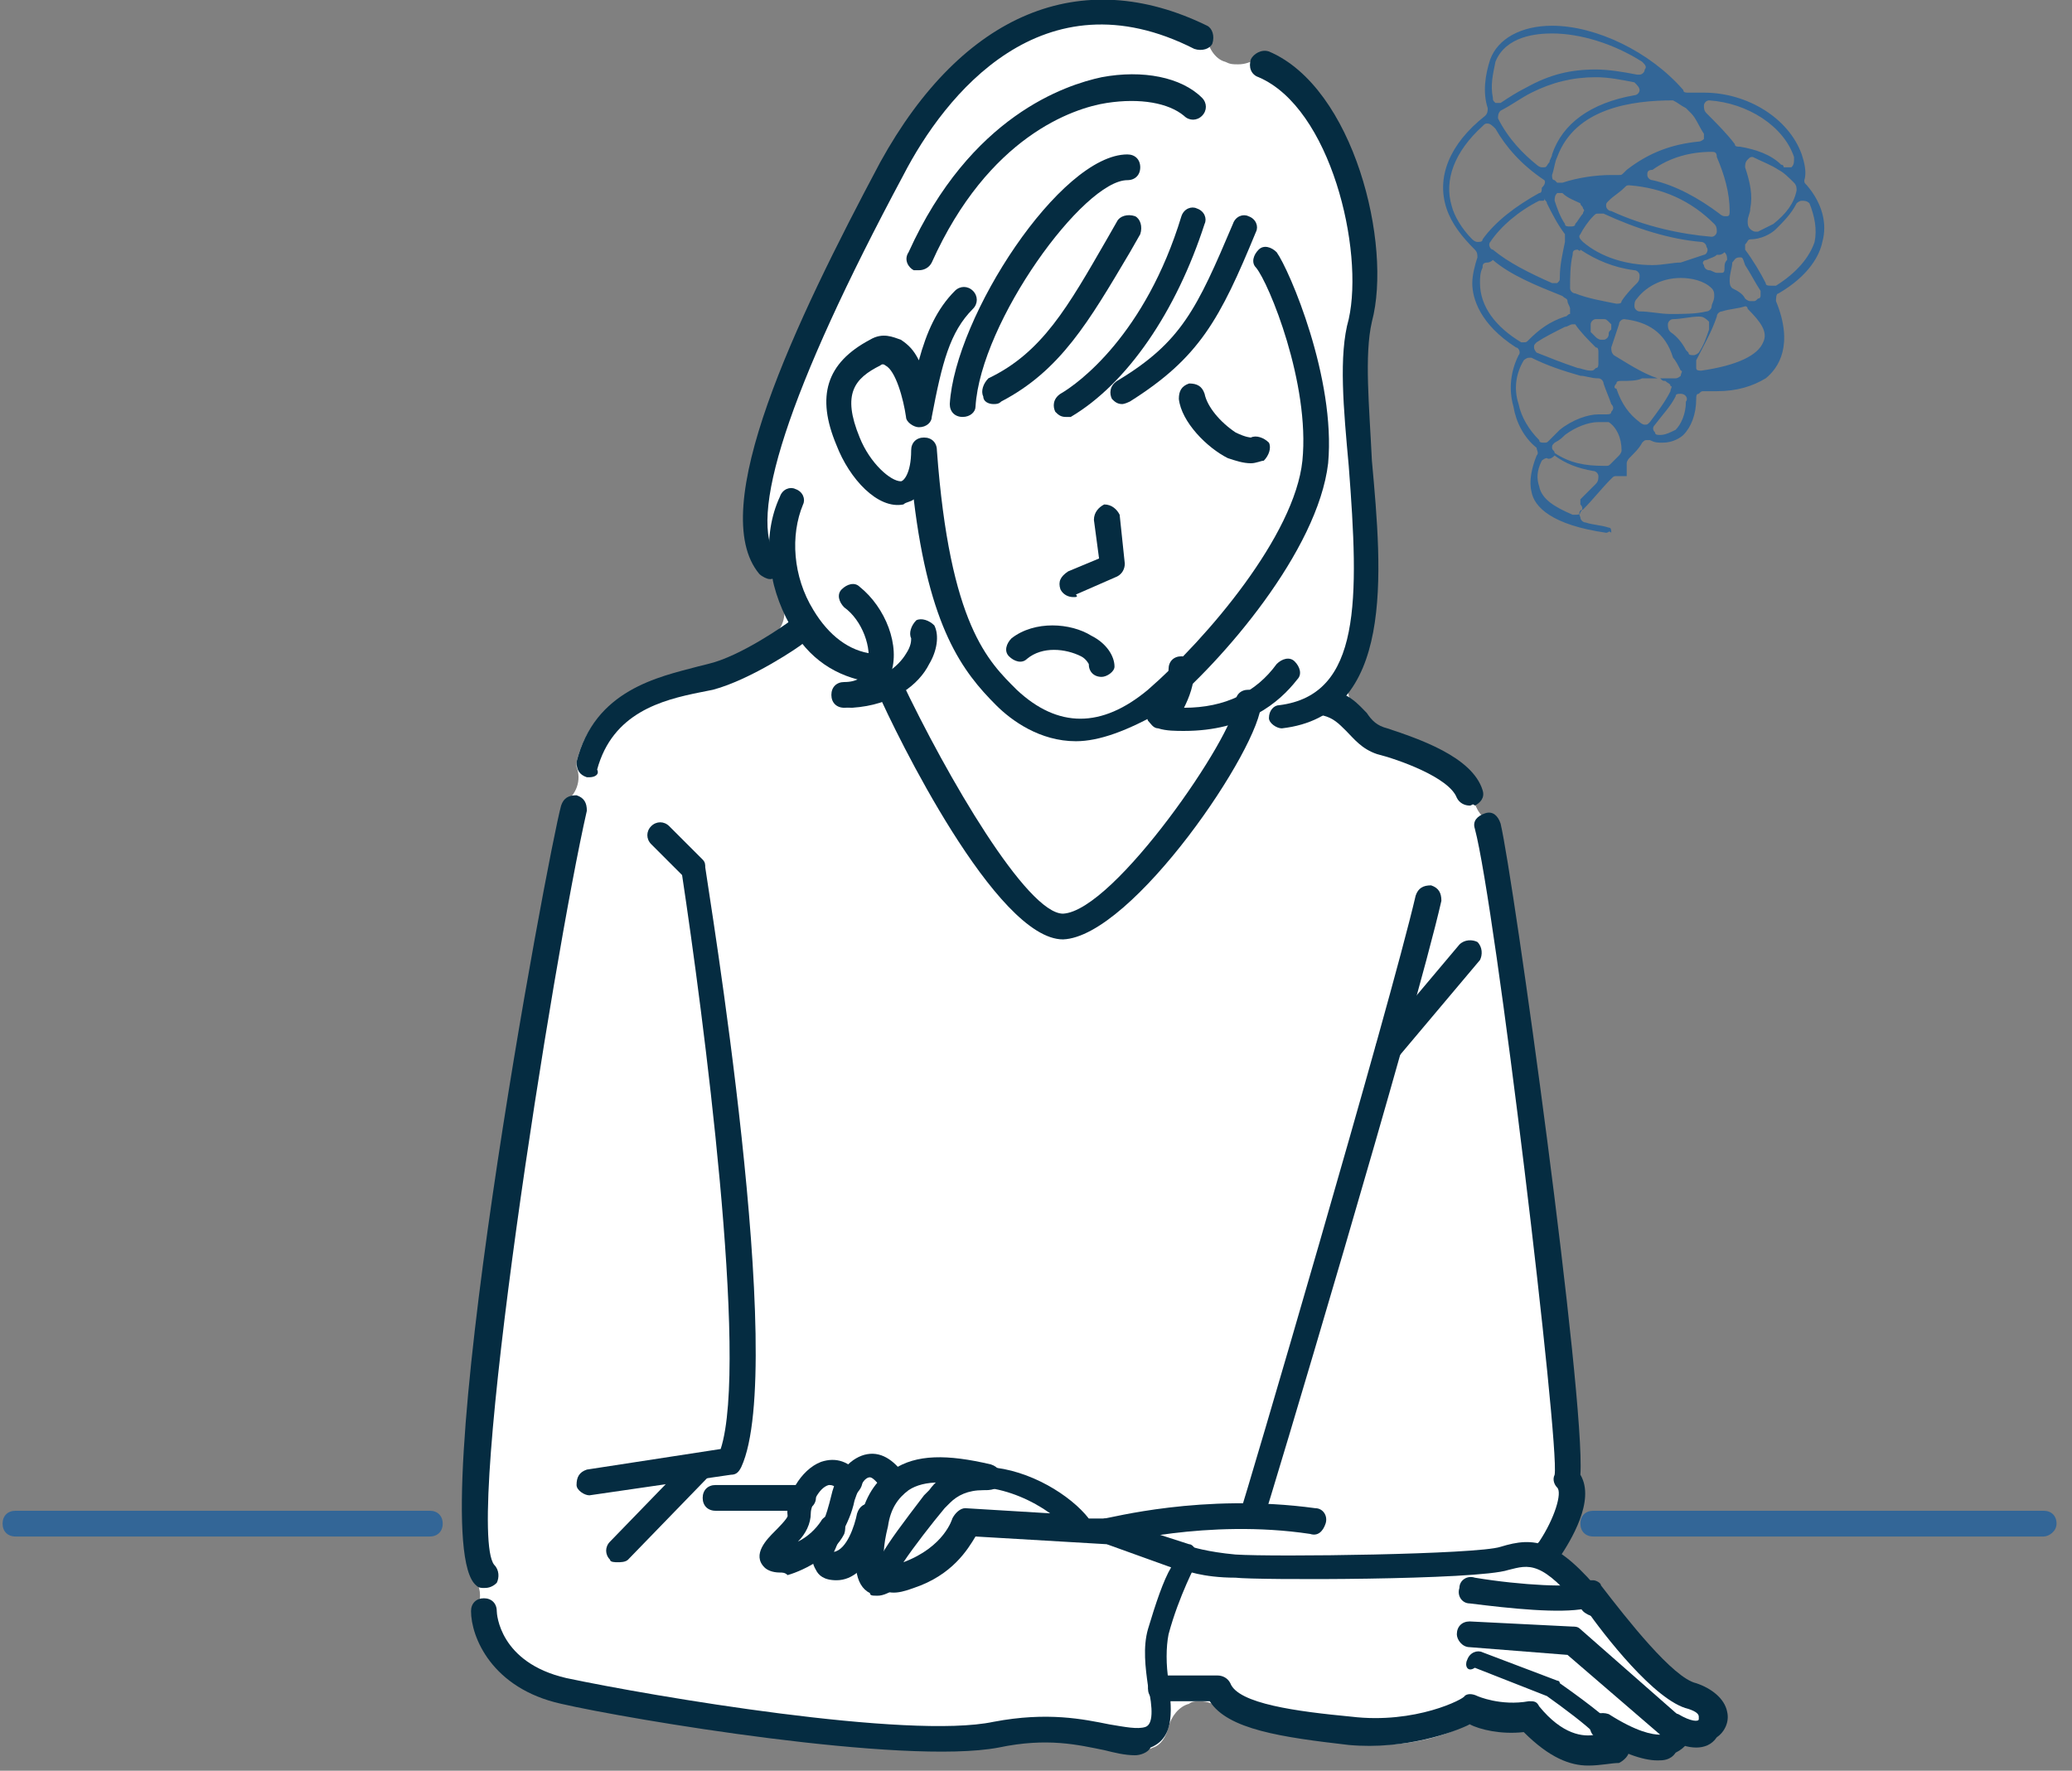<?xml version="1.0" encoding="utf-8"?>
<!-- Generator: Adobe Illustrator 27.7.0, SVG Export Plug-In . SVG Version: 6.00 Build 0)  -->
<svg version="1.1" id="レイヤー_1" xmlns="http://www.w3.org/2000/svg" xmlns:xlink="http://www.w3.org/1999/xlink" x="0px"
	 y="0px" viewBox="0 0 80.5 68.8" style="enable-background:new 0 0 80.5 68.8;" xml:space="preserve">
<rect x="0" y="0" width="80.5" height="68.8" fill="#808080" stroke="none"/>
<style type="text/css">
	.st0{fill:#FFFFFF;}
	.st1{fill:#052C41;}
	.st2{fill:#336697;}
</style>
<path class="st0" d="M61.7,68.4c-0.7,0-1.4-0.3-2-0.9c-0.2-0.2-0.5-0.3-0.8-0.3c0,0,0,0,0,0c-0.5,0-0.9-0.1-1.3-0.2
	c-0.1,0-0.2,0-0.3,0c-0.2,0-0.3,0-0.5,0.1c-0.6,0.3-1.8,0.7-3.3,0.7c-0.3,0-0.6,0-1-0.1c-2.3-0.3-4.2-0.5-5.1-1.3
	c-0.2-0.2-0.5-0.3-0.8-0.3c-0.1,0-0.3,0-0.4,0.1c-0.4,0.1-0.7,0.5-0.8,0.9c-0.1,0.4-0.3,0.7-0.6,0.8c-0.2,0.1-0.4,0.1-0.7,0.1
	c-0.4,0-0.8-0.1-1.2-0.2c-0.6-0.1-1.4-0.3-2.3-0.3c-0.6,0-1.2,0.1-1.9,0.2c-0.6,0.1-1.3,0.2-2.2,0.2c-4.8,0-12.8-1.5-14.7-1.9
	c-3.3-0.7-3.3-3.3-3.3-3.4c0,0,0-0.1,0-0.1c0.2-0.3,0.2-0.7,0-1.1c-1.6-3.5,2.2-24.6,3.3-30c0-0.1,0.1-0.1,0.1-0.2
	c0.5-0.3,0.7-0.9,0.5-1.4c0-0.1,0-0.1,0-0.2c0.6-2.4,2.6-3.1,4.6-3.5l0.4-0.1c0.6-0.2,1.5-0.6,2.5-1.2c0.5-0.3,0.7-0.9,0.5-1.4
	c-0.1-0.1-0.1-0.3-0.1-0.4c-0.1-0.3-0.3-0.6-0.6-0.7c0,0-0.1,0-0.1-0.1c-1.6-1.8-0.1-6.7,4.8-15.7c2.2-4,5.2-6.3,8.4-6.3
	c1.3,0,2.6,0.3,4,1c0.1,0,0.1,0.1,0.1,0.2c0,0.4,0.3,0.9,0.7,1c0.2,0.1,0.3,0.1,0.5,0.1c0.3,0,0.5-0.1,0.7-0.2c0,0,0.1-0.1,0.2-0.1
	c0,0,0.1,0,0.1,0c3.1,1.4,4.7,7.4,3.9,10.3c-0.3,1.3-0.1,3.3,0,5.4c0.2,2.8,0.5,6.2-0.5,8.3c-0.2,0.4-0.2,1,0.2,1.3l0.1,0.2
	c0.2,0.3,0.5,0.5,0.8,0.7c1.1,0.4,3.2,1.1,3.6,2.2c0,0,0,0.1,0,0.1c0,0.4,0.2,0.9,0.5,1.1c0.1,0,0.1,0.1,0.1,0.2
	c0.5,2,3.1,21.3,3.1,25c0,0.2,0,0.3,0.1,0.5c0.2,0.5,0,1.2-0.4,2c-0.2,0.5-0.1,1,0.2,1.4c0.3,0.3,0.6,0.6,1,1.1
	c0,0.1,0.1,0.2,0.1,0.2c0.1,0.1,2.2,3,3.4,3.4c0,0,0.1,0,0.1,0c0.6,0.1,1,0.5,1,1c0.1,0.3-0.1,0.6-0.3,0.8c-0.1,0.1-0.3,0.2-0.5,0.2
	c-0.3,0-0.6,0.1-0.8,0.3C65.1,68,65,68.1,65,68.1c-0.2,0.1-0.3,0.1-0.5,0.1c-0.2,0-0.4,0-0.7-0.1c-0.1,0-0.2,0-0.3,0
	c-0.2,0-0.4,0-0.6,0.1c0,0-0.1,0-0.1,0.1C62.5,68.3,62.1,68.4,61.7,68.4L61.7,68.4z"/>
<path class="st1" d="M29.9,22.5c-0.1,0-0.3-0.1-0.4-0.2c-2.1-2.5,1.4-9.8,4.7-16C37.4,0.5,42-1.4,46.9,1c0.2,0.1,0.3,0.4,0.2,0.7
	C47,1.9,46.7,2,46.4,1.9c-5.9-3-9.7,1.8-11.3,4.9c-4.5,8.4-6.1,13.4-4.9,14.9c0.2,0.2,0.2,0.5-0.1,0.7C30.1,22.5,30,22.5,29.9,22.5z
	"/>
<path class="st1" d="M49.8,28.3c-0.2,0-0.5-0.2-0.5-0.4c0-0.3,0.2-0.5,0.4-0.5c3.2-0.4,3.1-4.1,2.7-9.3c-0.2-2.2-0.4-4.3,0-5.7
	C53,9.7,51.7,4.2,48.9,3c-0.3-0.1-0.4-0.4-0.3-0.7c0.1-0.2,0.4-0.4,0.7-0.3c3.3,1.4,4.8,7.5,4,10.5c-0.3,1.3-0.1,3.3,0,5.4
	C53.7,22.3,54.2,27.8,49.8,28.3C49.8,28.3,49.8,28.3,49.8,28.3z"/>
<path class="st1" d="M35.7,10.5c-0.1,0-0.1,0-0.2,0c-0.2-0.1-0.4-0.4-0.2-0.7c2.4-5.3,6.1-6.5,7.5-6.8c1.6-0.3,3.1,0,3.9,0.8
	c0.2,0.2,0.2,0.5,0,0.7c-0.2,0.2-0.5,0.2-0.7,0C45.4,4,44.3,3.8,43,4c-1.3,0.2-4.6,1.3-6.8,6.2C36.1,10.4,35.9,10.5,35.7,10.5z"/>
<path class="st1" d="M43.6,15.7c-0.2,0-0.3-0.1-0.4-0.2c-0.1-0.2-0.1-0.5,0.2-0.7c2.5-1.5,3.1-2.8,4.5-6.1c0.1-0.3,0.4-0.4,0.6-0.3
	c0.3,0.1,0.4,0.4,0.3,0.6c-1.4,3.4-2.2,4.9-4.9,6.6C43.7,15.7,43.6,15.7,43.6,15.7z"/>
<path class="st1" d="M41.4,16.2c-0.2,0-0.3-0.1-0.4-0.2c-0.1-0.2-0.1-0.5,0.2-0.7c0.7-0.4,3.3-2.3,4.7-6.9c0.1-0.3,0.4-0.4,0.6-0.3
	c0.3,0.1,0.4,0.4,0.3,0.6c-1.1,3.4-3,6.2-5.2,7.5C41.5,16.2,41.4,16.2,41.4,16.2z"/>
<path class="st1" d="M38.6,15.7c-0.2,0-0.4-0.1-0.4-0.3c-0.1-0.2,0-0.5,0.2-0.7c2.1-1,3.1-2.8,4.6-5.4l0.4-0.7
	c0.1-0.2,0.4-0.3,0.7-0.2c0.2,0.1,0.3,0.4,0.2,0.7l-0.4,0.7c-1.6,2.7-2.7,4.6-5,5.8C38.8,15.7,38.7,15.7,38.6,15.7z"/>
<path class="st1" d="M37.4,16.2C37.4,16.2,37.4,16.2,37.4,16.2c-0.3,0-0.5-0.2-0.5-0.5c0.2-3.4,4.3-9.7,6.9-9.7c0,0,0,0,0,0
	c0.3,0,0.5,0.2,0.5,0.5s-0.2,0.5-0.5,0.5l0,0c0,0,0,0,0,0c-1.7,0-5.7,5.5-5.9,8.8C37.9,16,37.7,16.2,37.4,16.2z"/>
<path class="st1" d="M41.8,28.8c-1.4,0-2.5-0.8-3.1-1.4c-1.3-1.3-2.6-3-3.2-8c-0.1,0.1-0.3,0.1-0.4,0.2c-1,0.2-2.1-1-2.6-2.3
	c-0.8-1.9-0.4-3.2,1.3-4.1c0.5-0.3,0.9-0.1,1.2,0c0.3,0.2,0.5,0.4,0.7,0.8c0.3-1.1,0.7-2,1.4-2.7c0.2-0.2,0.5-0.2,0.7,0
	c0.2,0.2,0.2,0.5,0,0.7c-0.9,0.9-1.2,2.1-1.6,4.2c0,0.2-0.2,0.4-0.5,0.4c-0.2,0-0.5-0.2-0.5-0.4c-0.1-0.7-0.4-1.8-0.8-2
	c0,0-0.1-0.1-0.2,0c-1,0.5-1.5,1.1-0.8,2.8c0.4,1,1.2,1.7,1.6,1.7c0.1,0,0.4-0.3,0.4-1.2c0-0.3,0.2-0.5,0.5-0.5c0,0,0,0,0,0
	c0.3,0,0.5,0.2,0.5,0.5c0.5,6.8,2,8.2,3.1,9.3c1.6,1.5,3.3,1.5,5.1,0c2.3-2,5.7-6,6-8.9c0.3-3-1.3-6.9-1.8-7.5
	c-0.2-0.2-0.1-0.5,0.1-0.7c0.2-0.2,0.5-0.1,0.7,0.1c0.5,0.7,2.3,4.9,2,8.2c-0.4,3.4-4.1,7.7-6.4,9.6C43.8,28.4,42.7,28.8,41.8,28.8z
	"/>
<path class="st1" d="M33.8,26.5C33.8,26.5,33.8,26.5,33.8,26.5c-1.3-0.2-2.4-0.9-3.1-2.2c-0.9-1.6-1.1-3.5-0.4-5
	c0.1-0.3,0.4-0.4,0.6-0.3c0.3,0.1,0.4,0.4,0.3,0.6c-0.5,1.2-0.4,2.8,0.4,4.1c0.6,1,1.4,1.6,2.3,1.7c0.3,0,0.5,0.3,0.4,0.6
	C34.3,26.3,34.1,26.5,33.8,26.5z"/>
<path class="st1" d="M32.8,27.5c-0.3,0-0.5-0.2-0.5-0.5c0-0.3,0.2-0.5,0.5-0.5c0.5,0,0.8-0.2,0.9-0.6c0.2-0.7-0.2-1.8-0.9-2.3
	c-0.2-0.2-0.3-0.5-0.1-0.7c0.2-0.2,0.5-0.3,0.7-0.1c1,0.8,1.6,2.3,1.2,3.4C34.4,27,33.7,27.5,32.8,27.5z"/>
<path class="st1" d="M33.1,27.5c-0.3,0-0.5-0.2-0.5-0.5c0-0.3,0.2-0.5,0.5-0.5c1.1,0,1.8-0.6,2.1-1.1c0.2-0.3,0.2-0.5,0.2-0.6
	c-0.1-0.2,0-0.5,0.2-0.7c0.2-0.1,0.5,0,0.7,0.2c0.2,0.4,0.1,1-0.2,1.5C35.7,26.6,34.7,27.4,33.1,27.5C33.1,27.5,33.1,27.5,33.1,27.5
	z"/>
<path class="st1" d="M46,28.4c-0.3,0-0.7,0-1-0.1c-0.2,0-0.3-0.2-0.4-0.3c-0.1-0.2,0-0.4,0.1-0.5c0,0,0.7-0.7,0.7-1.5
	c0-0.3,0.2-0.5,0.5-0.5c0.3,0,0.5,0.2,0.5,0.5c0,0.6-0.2,1.1-0.4,1.5c1.6,0,2.8-0.6,3.6-1.7c0.2-0.2,0.5-0.3,0.7-0.1
	c0.2,0.2,0.3,0.5,0.1,0.7C49.7,27.3,48.4,28.4,46,28.4z"/>
<path class="st1" d="M57.1,31.3c-0.2,0-0.4-0.1-0.5-0.3c-0.3-0.8-2.3-1.5-3.1-1.7c-0.6-0.2-0.9-0.6-1.2-0.9
	c-0.3-0.3-0.5-0.5-0.9-0.6c-0.3,0-0.5-0.3-0.4-0.6c0-0.3,0.3-0.5,0.6-0.4c0.8,0.1,1.2,0.6,1.5,0.9c0.2,0.3,0.4,0.5,0.8,0.6
	c1.2,0.4,3.3,1.1,3.7,2.4c0.1,0.3-0.1,0.5-0.3,0.6C57.2,31.2,57.2,31.3,57.1,31.3z"/>
<path class="st1" d="M60.2,60.7c-0.1,0-0.2,0-0.3-0.1c-0.2-0.2-0.3-0.5-0.1-0.7c0.6-0.9,0.9-1.9,0.7-2.1c-0.1-0.1-0.2-0.3-0.1-0.5
	c0.2-1.2-2.3-22.1-3.1-25.1c-0.1-0.3,0.1-0.5,0.4-0.6c0.3-0.1,0.5,0.1,0.6,0.4c0.5,2.1,3.3,22.3,3.1,25.3c0.6,1-0.4,2.6-0.8,3.2
	C60.5,60.6,60.4,60.7,60.2,60.7z"/>
<path class="st1" d="M22.9,30.2c0,0-0.1,0-0.1,0c-0.3-0.1-0.4-0.3-0.4-0.6c0.7-2.8,3.2-3.3,4.7-3.7l0.4-0.1c1.3-0.3,3.1-1.6,3.1-1.6
	c0.2-0.2,0.5-0.1,0.7,0.1c0.2,0.2,0.1,0.5-0.1,0.7c-0.1,0.1-2,1.4-3.5,1.8l-0.5,0.1c-1.5,0.3-3.4,0.8-4,3
	C23.3,30.1,23.1,30.2,22.9,30.2z"/>
<path class="st1" d="M18.8,61.7c-0.1,0-0.2,0-0.3-0.1c-2.2-1.8,2.8-28.5,3.3-30.3c0.1-0.3,0.3-0.4,0.6-0.4c0.3,0.1,0.4,0.3,0.4,0.6
	c-1.3,5.7-4.8,27.8-3.6,29.3c0.2,0.2,0.2,0.5,0.1,0.7C19.1,61.7,18.9,61.7,18.8,61.7z"/>
<path class="st1" d="M48.6,59.3c0,0-0.1,0-0.1,0c-0.3-0.1-0.4-0.4-0.3-0.6c0.1-0.2,5.8-19.6,6.8-23.9c0.1-0.3,0.3-0.4,0.6-0.4
	c0.3,0.1,0.4,0.3,0.4,0.6c-1,4.4-6.8,23.8-6.9,24C49,59.2,48.8,59.3,48.6,59.3z"/>
<path class="st1" d="M22.9,58.1c-0.2,0-0.5-0.2-0.5-0.4c0-0.3,0.1-0.5,0.4-0.6l5.2-0.8c1.1-3.4-0.7-17-1.5-22.3l-1.2-1.2
	c-0.2-0.2-0.2-0.5,0-0.7c0.2-0.2,0.5-0.2,0.7,0l1.3,1.3c0.1,0.1,0.1,0.2,0.1,0.3c0.1,0.8,3.2,19.4,1.4,23.3
	c-0.1,0.2-0.2,0.3-0.4,0.3L22.9,58.1C22.9,58.1,22.9,58.1,22.9,58.1z"/>
<path class="st1" d="M24,60.7c-0.1,0-0.3,0-0.3-0.1c-0.2-0.2-0.2-0.5,0-0.7l3.2-3.3c0.2-0.2,0.5-0.2,0.7,0c0.2,0.2,0.2,0.5,0,0.7
	l-3.2,3.3C24.3,60.7,24.1,60.7,24,60.7z"/>
<path class="st1" d="M43.1,60c-0.2,0-0.4-0.1-0.5-0.4c-0.1-0.3,0.1-0.5,0.3-0.6c0.2,0,3.8-1,8.2-0.4c0.3,0,0.5,0.3,0.4,0.6
	s-0.3,0.5-0.6,0.4C46.9,59,43.2,60,43.2,60C43.2,60,43.1,60,43.1,60z"/>
<path class="st1" d="M44.1,68.2c-0.4,0-0.8-0.1-1.2-0.2c-1-0.2-2.2-0.5-4.1-0.1c-3.7,0.7-14.4-1.1-17-1.7c-2.7-0.6-3.5-2.6-3.5-3.6
	c0-0.3,0.2-0.5,0.5-0.5c0.3,0,0.5,0.2,0.5,0.5c0,0.1,0.1,2,2.7,2.6c3.3,0.7,13.3,2.4,16.6,1.7c2.1-0.4,3.5-0.1,4.5,0.1
	c0.6,0.1,1.1,0.2,1.4,0.1c0.3-0.1,0.3-0.7,0.1-1.6c-0.1-0.7-0.2-1.5,0-2.2c0.3-1,0.6-1.9,0.9-2.4L43,60l-5.1-0.3
	c-0.3,0.5-0.9,1.5-2.4,2c-0.3,0.1-1,0.4-1.4-0.1c-0.4-0.6,0.2-1.4,1.8-3.5l0.2-0.2c0.5-0.7,1.3-1,2.3-0.9c1.6,0.1,3.2,1.1,3.9,2
	l0.7,0c0,0,0.1,0,0.1,0l3.1,1c0.1,0,0.2,0.1,0.3,0.3c0.1,0.1,0,0.3,0,0.4c0,0-0.7,1.3-1.1,2.8c-0.1,0.5-0.1,1.2,0,1.8
	c0.1,1,0.3,2.2-0.7,2.6C44.6,68.1,44.3,68.2,44.1,68.2z M38.2,57.9c-0.6,0-1,0.2-1.3,0.5l-0.2,0.2c-0.5,0.6-1.2,1.5-1.6,2.1
	c1.6-0.6,1.9-1.7,1.9-1.7c0.1-0.2,0.3-0.4,0.5-0.4l3.3,0.2c-0.7-0.5-1.6-0.9-2.5-1C38.4,57.9,38.3,57.9,38.2,57.9z"/>
<path class="st1" d="M34.1,62c-0.2,0-0.3,0-0.3-0.1c-0.6-0.3-0.7-1.2-0.4-2.8c0.2-0.9,0.6-1.6,1.3-2c0.9-0.6,2.1-0.6,3.8-0.2
	c0.3,0.1,0.4,0.3,0.4,0.6s-0.3,0.4-0.6,0.4c-1.4-0.4-2.4-0.4-3,0c-0.4,0.3-0.7,0.7-0.8,1.4c-0.2,0.8-0.2,1.3-0.1,1.5
	c0.2-0.2,0.5-0.2,0.7,0c0.2,0.2,0.2,0.5,0,0.7C34.6,61.9,34.3,62,34.1,62z"/>
<path class="st1" d="M32.5,61.4C32.5,61.4,32.5,61.3,32.5,61.4c-0.5,0-0.7-0.2-0.8-0.4c-0.3-0.5-0.1-1,0.2-1.7
	c0.2-0.4,0.3-0.8,0.4-1.2c0.2-0.9,0.8-1.5,1.4-1.6c0.6-0.1,1.1,0.3,1.5,0.9c0.1,0.2,0.1,0.5-0.2,0.7c-0.2,0.1-0.5,0.1-0.7-0.2
	c-0.2-0.3-0.4-0.5-0.5-0.5c-0.2,0-0.4,0.3-0.6,0.9c-0.1,0.5-0.3,0.9-0.5,1.3c-0.1,0.2-0.2,0.5-0.3,0.7c0.5-0.1,0.8-1,0.9-1.5
	c0.1-0.3,0.3-0.4,0.6-0.4c0.3,0.1,0.4,0.3,0.4,0.6C34.4,59.3,33.8,61.4,32.5,61.4z"/>
<path class="st1" d="M30.3,61.1c-0.3,0-0.5-0.1-0.6-0.2c-0.5-0.5,0.1-1.1,0.4-1.4c0.1-0.1,0.5-0.5,0.5-0.6c-0.1-0.7,0.5-1.8,1.3-2.1
	c0.6-0.2,1.1,0,1.5,0.5c0.2,0.2,0.1,0.5-0.1,0.7c-0.2,0.2-0.5,0.1-0.7-0.1c-0.2-0.2-0.3-0.2-0.4-0.2c-0.4,0.1-0.7,0.8-0.7,1.1
	c0,0.4-0.2,0.8-0.5,1.1c0.4-0.2,0.7-0.5,0.9-0.8c0.1-0.2,0.4-0.3,0.7-0.2c0.2,0.1,0.3,0.4,0.2,0.7c-0.4,0.8-1.5,1.4-2.2,1.6
	C30.5,61.1,30.4,61.1,30.3,61.1z"/>
<path class="st1" d="M61.9,62.8c-0.1,0-0.3-0.1-0.4-0.2c-1.6-2-2.1-1.8-2.9-1.6c-1.2,0.4-9.8,0.4-10.6,0.3c-1.3,0-2-0.3-2-0.3
	c-0.3-0.1-0.4-0.4-0.3-0.6c0.1-0.3,0.4-0.4,0.6-0.3c0,0,0.6,0.2,1.7,0.3c1.5,0.1,9.4,0,10.3-0.3c1.3-0.4,2.2-0.3,4,1.9
	c0.2,0.2,0.1,0.5-0.1,0.7C62.1,62.7,62,62.8,61.9,62.8z"/>
<path class="st1" d="M65.9,67.9c-0.3,0-0.7-0.1-1.2-0.4c-0.2-0.1-0.3-0.4-0.2-0.7c0.1-0.2,0.4-0.3,0.7-0.2c0.5,0.3,0.8,0.3,0.8,0.2
	l0,0c0,0,0,0,0-0.1c0-0.1-0.1-0.2-0.4-0.3c-1.3-0.3-3.3-2.9-4-3.9c-1,0.2-2.9,0-4.5-0.2c-0.3,0-0.5-0.3-0.4-0.6
	c0-0.3,0.3-0.5,0.6-0.4c1.8,0.3,3.9,0.4,4.2,0.2c0.1-0.1,0.2-0.1,0.4-0.1c0.1,0,0.3,0.1,0.3,0.2c1,1.3,2.8,3.6,3.7,3.8
	c0.6,0.2,1.1,0.6,1.2,1.1c0.1,0.4-0.1,0.8-0.4,1C66.5,67.8,66.2,67.9,65.9,67.9z"/>
<path class="st1" d="M64.4,68.4c-0.6,0-1.4-0.3-2.4-0.9c-0.2-0.1-0.3-0.4-0.2-0.7c0.1-0.2,0.4-0.3,0.7-0.2c1.1,0.7,1.7,0.8,2,0.8
	l-3.6-3.1L57.1,64c-0.3,0-0.5-0.3-0.5-0.5c0-0.3,0.2-0.5,0.5-0.5l4,0.2c0.1,0,0.2,0,0.3,0.1l4.1,3.6c0.1,0.1,0.2,0.3,0.2,0.4
	c0,0.3-0.2,0.6-0.6,0.8C64.9,68.4,64.6,68.4,64.4,68.4z"/>
<path class="st1" d="M61.7,68.6c-0.7,0-1.5-0.3-2.5-1.3c-0.9,0.1-1.7-0.1-2.1-0.3c-0.6,0.3-2.5,1-4.7,0.8c-2.6-0.3-4.7-0.6-5.4-1.7
	h-1.9c-0.3,0-0.5-0.2-0.5-0.5c0-0.3,0.2-0.5,0.5-0.5h2.2c0.2,0,0.4,0.1,0.5,0.3c0.3,0.8,2.6,1.1,4.7,1.3c2.5,0.3,4.4-0.7,4.4-0.8
	c0.1-0.1,0.3-0.1,0.5,0c0,0,0.9,0.4,2,0.2c0.2,0,0.3,0,0.4,0.2c0.9,1.1,1.7,1.2,2.2,1.1c-0.4-0.4-1.2-1-1.9-1.5l-2.8-1.1
	C57,65,56.9,64.7,57,64.5c0.1-0.3,0.4-0.4,0.6-0.3l2.9,1.1c0,0,0.1,0,0.1,0.1c2.7,1.9,2.7,2.3,2.7,2.6c0,0.2-0.2,0.4-0.4,0.5
	C62.6,68.5,62.2,68.6,61.7,68.6z M62.5,67.5C62.5,67.5,62.5,67.5,62.5,67.5C62.5,67.5,62.5,67.5,62.5,67.5z"/>
<path class="st1" d="M41.3,36.5c-2.6,0-6.5-8-7.2-9.6c-0.1-0.2,0-0.5,0.2-0.7c0.2-0.1,0.5,0,0.7,0.2c1.8,3.8,4.9,9.1,6.3,9.1
	c0,0,0,0,0,0c2-0.1,6.7-7,6.7-8.2c0-0.3,0.2-0.5,0.5-0.5c0.3,0,0.5,0.2,0.5,0.5C49,29,44,36.4,41.3,36.5
	C41.4,36.5,41.3,36.5,41.3,36.5z"/>
<path class="st1" d="M48.6,18c-0.3,0-0.6-0.1-0.9-0.2c-0.8-0.4-1.8-1.4-1.9-2.3c0-0.3,0.1-0.5,0.4-0.6c0.3,0,0.5,0.1,0.6,0.4
	c0.1,0.5,0.6,1.1,1.2,1.5c0.4,0.2,0.6,0.2,0.6,0.2c0.2-0.1,0.5,0,0.7,0.2c0.1,0.2,0,0.5-0.2,0.7C49,17.9,48.8,18,48.6,18z"/>
<path class="st1" d="M41.7,23.2c-0.2,0-0.4-0.1-0.5-0.3c-0.1-0.3,0-0.5,0.3-0.7l1.2-0.5l-0.2-1.5c0-0.3,0.2-0.5,0.4-0.6
	c0.3,0,0.5,0.2,0.6,0.4l0.2,1.9c0,0.2-0.1,0.4-0.3,0.5l-1.6,0.7C41.9,23.2,41.8,23.2,41.7,23.2z"/>
<path class="st1" d="M42.8,26.3C42.8,26.3,42.8,26.3,42.8,26.3c-0.3,0-0.5-0.2-0.5-0.5c0,0-0.1-0.2-0.3-0.3
	c-0.6-0.3-1.5-0.4-2.1,0.1c-0.2,0.2-0.5,0.1-0.7-0.1c-0.2-0.2-0.1-0.5,0.1-0.7c0.9-0.7,2.3-0.6,3.1-0.1c0.6,0.3,0.9,0.8,0.9,1.2
	C43.3,26.1,43,26.3,42.8,26.3z"/>
<path class="st1" d="M31.2,58.7h-3.4c-0.3,0-0.5-0.2-0.5-0.5s0.2-0.5,0.5-0.5h3.4c0.3,0,0.5,0.2,0.5,0.5S31.4,58.7,31.2,58.7z"/>
<path class="st2" d="M79.4,59.7H61.9c-0.3,0-0.5-0.2-0.5-0.5s0.2-0.5,0.5-0.5h17.5c0.3,0,0.5,0.2,0.5,0.5S79.6,59.7,79.4,59.7z"/>
<path class="st2" d="M16.7,59.7H0.6c-0.3,0-0.5-0.2-0.5-0.5s0.2-0.5,0.5-0.5h16.1c0.3,0,0.5,0.2,0.5,0.5S17,59.7,16.7,59.7z"/>
<path class="st1" d="M53.9,41.3c-0.1,0-0.2,0-0.3-0.1c-0.2-0.2-0.2-0.5-0.1-0.7l3.2-3.8c0.2-0.2,0.5-0.2,0.7-0.1
	c0.2,0.2,0.2,0.5,0.1,0.7l-3.2,3.8C54.2,41.2,54.1,41.3,53.9,41.3z"/>
<path class="st2" d="M62.4,20.7c-2.1-0.3-2.8-1-2.9-1.6c-0.1-0.4,0-0.9,0.2-1.4c0.1-0.1,0-0.2,0-0.3c-0.5-0.4-0.8-1-0.9-1.6
	c-0.2-0.7-0.1-1.4,0.2-2c0.1-0.1,0-0.3-0.1-0.3c-1.4-0.9-1.7-1.9-1.7-2.5c0-0.3,0.1-0.7,0.2-1c0-0.1,0-0.2-0.1-0.3
	c-0.5-0.5-0.9-1-1.1-1.6c-0.4-1.2,0.1-2.5,1.5-3.6c0.1-0.1,0.1-0.2,0.1-0.3c-0.2-0.6-0.1-1.3,0.1-1.9C58.2,1.5,59.1,1,60.3,1
	c1.7,0,3.8,1,5.1,2.5c0,0.1,0.1,0.1,0.2,0.1c0.2,0,0.4,0,0.6,0c1.7,0,3.3,1,3.8,2.4c0.1,0.3,0.2,0.7,0.1,1c0,0.1,0,0.1,0.1,0.2
	c0.6,0.7,0.8,1.5,0.6,2.2c-0.1,0.5-0.5,1.3-1.7,2C69,11.4,69,11.6,69,11.7c0.7,1.7,0.1,2.6-0.4,3c-0.5,0.3-1.1,0.5-1.9,0.5
	c-0.2,0-0.3,0-0.5,0c0,0,0,0,0,0c-0.1,0-0.1,0-0.2,0.1c-0.1,0-0.1,0.1-0.1,0.2c0,0.6-0.2,1.1-0.5,1.4c-0.1,0.1-0.4,0.3-0.8,0.3
	c-0.2,0-0.3,0-0.5-0.1c0,0-0.1,0-0.1,0c-0.1,0-0.1,0-0.2,0.1c-0.1,0.2-0.3,0.4-0.5,0.6c0,0-0.1,0.1-0.1,0.2c0,0.1,0,0.3,0,0.4l0,0.1
	l-0.1,0c-0.1,0-0.2,0-0.3,0c-0.1,0-0.1,0-0.2,0.1c-0.4,0.4-0.7,0.8-1.1,1.2c0,0,0,0,0,0c-0.1,0-0.2,0.1-0.1,0.3
	c0,0.1,0.1,0.2,0.2,0.2c0.3,0.1,0.6,0.1,0.9,0.2c0.1,0,0.1,0.1,0.1,0.2C62.5,20.6,62.5,20.7,62.4,20.7L62.4,20.7z M60.1,17.8
	C60.1,17.8,60.1,17.8,60.1,17.8c-0.1,0-0.2,0.1-0.2,0.1c-0.2,0.4-0.2,0.7-0.1,1c0.1,0.5,0.6,0.8,1.3,1.1c0,0,0.1,0,0.1,0
	c0.1,0,0.2,0,0.2-0.1c0.1-0.1,0.1-0.2,0-0.3c0-0.1,0-0.1,0-0.2c0.2-0.2,0.4-0.4,0.6-0.6c0.1-0.1,0.1-0.2,0.1-0.3
	c0-0.1-0.1-0.2-0.2-0.2c-0.6-0.1-1.1-0.3-1.5-0.6C60.2,17.9,60.1,17.8,60.1,17.8z M62.1,16.4c-0.4,0-0.9,0.2-1.3,0.5
	c-0.1,0.1-0.2,0.2-0.4,0.3c-0.1,0.1-0.1,0.1-0.1,0.2c0,0.1,0.1,0.1,0.1,0.2c0.6,0.4,1.2,0.5,1.9,0.5l0.1,0c0.1,0,0.1,0,0.2-0.1
	c0.1-0.1,0.2-0.2,0.3-0.3c0,0,0.1-0.1,0.1-0.2c0-0.5-0.2-0.9-0.5-1.1C62.4,16.4,62.3,16.4,62.1,16.4z M59.4,13.9
	c-0.1,0-0.2,0.1-0.2,0.1c-0.3,0.5-0.4,1.1-0.2,1.7c0.1,0.5,0.4,1,0.8,1.4c0,0.1,0.1,0.1,0.2,0.1c0.1,0,0.1,0,0.2-0.1
	c0.1-0.1,0.3-0.3,0.4-0.4c0.5-0.4,1.1-0.6,1.5-0.6c0.1,0,0.2,0,0.3,0c0,0,0,0,0,0c0.1,0,0.2,0,0.2-0.1c0.1-0.1,0.1-0.2,0-0.3
	c-0.1-0.3-0.2-0.5-0.3-0.8c0-0.1-0.1-0.2-0.2-0.2c-0.3,0-0.5-0.1-0.7-0.1c-0.7-0.2-1.3-0.4-1.9-0.7C59.5,13.9,59.5,13.9,59.4,13.9z
	 M65.3,15.3c-0.1,0-0.2,0-0.2,0.1c-0.2,0.4-0.5,0.7-0.8,1.1c-0.1,0.1-0.1,0.2,0,0.3c0,0.1,0.1,0.1,0.2,0.1c0,0,0,0,0,0
	c0.2,0,0.4-0.1,0.6-0.2c0.2-0.2,0.4-0.6,0.4-1.1C65.6,15.5,65.5,15.3,65.3,15.3C65.4,15.3,65.3,15.3,65.3,15.3z M63,14.8
	c-0.1,0-0.2,0-0.2,0.1c-0.1,0.1-0.1,0.2,0,0.2c0.2,0.6,0.5,1,0.9,1.3c0,0,0.1,0.1,0.2,0.1c0,0,0,0,0,0c0.1,0,0.1,0,0.2-0.1
	c0.3-0.4,0.6-0.8,0.8-1.2c0-0.1,0.1-0.2,0-0.2c0-0.1-0.1-0.1-0.2-0.2c-0.1,0-0.1,0-0.2-0.1c0,0-0.1,0-0.1,0c-0.2,0-0.4,0-0.6,0
	C63.6,14.8,63.3,14.8,63,14.8C63,14.8,63,14.8,63,14.8z M63.1,12.4c-0.1,0-0.2,0.1-0.2,0.2c-0.1,0.3-0.2,0.6-0.3,0.9
	c0,0.1,0,0.2,0.1,0.3c0.5,0.3,1.1,0.7,1.7,0.9c0,0,0.1,0,0.1,0c0.2,0,0.4,0,0.6,0c0.1,0,0.2-0.1,0.2-0.1c0-0.1,0.1-0.2,0-0.2
	c-0.1-0.2-0.2-0.4-0.3-0.5C64.7,12.9,64,12.5,63.1,12.4C63.2,12.4,63.2,12.4,63.1,12.4z M61.1,12.6C61.1,12.6,61.1,12.6,61.1,12.6
	c-0.1,0-0.2,0.1-0.3,0.1c-0.4,0.2-0.8,0.4-1.1,0.6c-0.1,0.1-0.1,0.1-0.1,0.2c0,0.1,0.1,0.2,0.1,0.2c0.5,0.2,1,0.4,1.6,0.6
	c0.1,0,0.3,0.1,0.5,0.1c0,0,0,0,0,0c0.1,0,0.1,0,0.2-0.1c0.1,0,0.1-0.1,0.1-0.2c0-0.1,0-0.2,0-0.4c0-0.1,0-0.2-0.1-0.2
	c-0.3-0.3-0.6-0.6-0.8-0.9C61.3,12.6,61.2,12.6,61.1,12.6z M67.8,11.9C67.8,11.9,67.7,11.9,67.8,11.9c-0.3,0.1-0.6,0.1-0.9,0.2
	c-0.1,0-0.2,0.1-0.2,0.2c-0.2,0.6-0.5,1.1-0.8,1.7c0,0.1,0,0.2,0,0.3c0,0.1,0.1,0.1,0.2,0.1c0,0,0,0,0,0c1.4-0.2,2.2-0.6,2.4-1.1
	c0.2-0.4-0.1-0.8-0.6-1.3C67.9,12,67.9,11.9,67.8,11.9z M66,12.3c-0.3,0-0.7,0.1-1,0.1c-0.1,0-0.2,0.1-0.2,0.2c0,0.1,0,0.2,0.1,0.3
	c0.3,0.2,0.5,0.5,0.6,0.7l0.1,0.1c0,0.1,0.1,0.1,0.2,0.1c0.1,0,0.2-0.1,0.2-0.1c0.2-0.3,0.3-0.6,0.4-0.9c0-0.1,0-0.2,0-0.3
	C66.2,12.3,66.1,12.3,66,12.3C66,12.3,66,12.3,66,12.3z M57.8,10.2C57.7,10.2,57.7,10.2,57.8,10.2c-0.2,0-0.2,0.1-0.2,0.2
	c-0.1,0.2-0.1,0.4-0.1,0.6c0,0.9,0.6,1.7,1.6,2.3c0,0,0.1,0,0.1,0c0.1,0,0.1,0,0.2-0.1c0.4-0.4,0.8-0.7,1.4-0.9c0,0,0,0,0,0
	c0,0,0,0,0,0c0.1,0,0.1-0.1,0.2-0.1c0-0.1,0-0.1,0-0.2c0-0.1-0.1-0.2-0.1-0.3c0-0.1-0.1-0.1-0.2-0.2c-1-0.4-2-0.8-2.7-1.4
	C57.9,10.2,57.8,10.2,57.8,10.2z M62.3,12.4c-0.1,0-0.2,0-0.3,0c-0.1,0-0.2,0.1-0.2,0.2c0,0.1,0,0.2,0,0.3c0.1,0.1,0.1,0.1,0.2,0.2
	c0,0,0.1,0.1,0.2,0.1c0,0,0,0,0.1,0c0.1,0,0.2-0.1,0.2-0.2c0-0.1,0-0.1,0.1-0.2c0-0.1,0-0.2,0-0.2C62.4,12.4,62.4,12.4,62.3,12.4
	C62.3,12.4,62.3,12.4,62.3,12.4z M65.3,10.8c-0.8,0-1.4,0.4-1.7,0.8c-0.1,0.1-0.1,0.2-0.1,0.3c0,0.1,0.1,0.2,0.2,0.2
	c0.4,0,0.8,0.1,1.2,0.1c0.5,0,1,0,1.4-0.1c0.1,0,0.2-0.1,0.2-0.2c0-0.1,0.1-0.2,0.1-0.4c0-0.1,0-0.2-0.1-0.3
	C66.2,10.9,65.7,10.8,65.3,10.8z M61.3,9.7C61.3,9.7,61.2,9.7,61.3,9.7c-0.2,0-0.2,0.1-0.2,0.2c-0.1,0.4-0.1,0.9-0.1,1.3
	c0,0.1,0.1,0.2,0.2,0.2c0.5,0.2,1.1,0.3,1.6,0.4c0,0,0,0,0,0c0.1,0,0.2,0,0.2-0.1c0.2-0.3,0.4-0.5,0.6-0.7c0.1-0.1,0.1-0.2,0.1-0.3
	c0-0.1-0.1-0.2-0.2-0.2c-0.8-0.1-1.5-0.4-2.1-0.8C61.4,9.8,61.3,9.7,61.3,9.7z M67.6,10C67.6,10,67.5,10,67.6,10
	c-0.2,0-0.2,0.1-0.3,0.2c0,0.2-0.1,0.4-0.1,0.7c0,0.1,0,0.2,0.1,0.3c0.2,0.1,0.4,0.2,0.5,0.4c0,0,0.1,0.1,0.2,0.1c0,0,0.1,0,0.1,0
	c0.1,0,0.1,0,0.2-0.1c0.1,0,0.1-0.1,0.1-0.1c0-0.1,0-0.1,0-0.2c-0.2-0.3-0.4-0.7-0.6-1C67.7,10,67.7,10,67.6,10z M59.9,7.8
	c0,0-0.1,0-0.1,0c-0.8,0.4-1.5,1-1.9,1.6c-0.1,0.1,0,0.3,0.1,0.3c0.6,0.5,1.4,0.9,2.3,1.3c0,0,0.1,0,0.1,0c0.1,0,0.1,0,0.1,0
	c0.1-0.1,0.1-0.1,0.1-0.2c0-0.5,0.1-0.9,0.2-1.4c0-0.1,0-0.2,0-0.3c-0.3-0.4-0.5-0.8-0.7-1.2c0-0.1-0.1-0.1-0.1-0.2
	C60,7.8,60,7.8,59.9,7.8z M70,7.8c-0.1,0-0.2,0.1-0.2,0.1c-0.2,0.4-0.5,0.7-0.8,1c-0.2,0.2-0.6,0.4-1,0.4c-0.1,0-0.1,0.1-0.2,0.2
	c0,0.1,0,0.2,0,0.2c0.3,0.4,0.6,0.9,0.8,1.3c0,0.1,0.1,0.1,0.2,0.1c0,0,0,0,0.1,0c0,0,0.1,0,0.1,0c0.8-0.5,1.3-1.1,1.5-1.7
	c0.1-0.5,0-1-0.2-1.5C70.2,7.8,70.1,7.8,70,7.8C70,7.8,70,7.8,70,7.8z M66.8,9.9c0,0-0.1,0-0.1,0c-0.1,0.1-0.2,0.1-0.4,0.2
	c-0.1,0-0.2,0.1-0.1,0.2c0,0.1,0.1,0.2,0.2,0.2c0.1,0,0.2,0.1,0.3,0.1c0,0,0.1,0,0.1,0c0,0,0.1,0,0.1,0c0.1,0,0.1-0.1,0.1-0.2
	c0-0.1,0-0.2,0.1-0.3c0-0.1,0-0.2-0.1-0.3C66.9,9.9,66.8,9.9,66.8,9.9z M62.1,8.3c-0.1,0-0.1,0-0.2,0.1c-0.2,0.2-0.4,0.5-0.5,0.7
	c-0.1,0.1,0,0.2,0.1,0.3c0.7,0.6,1.7,0.9,2.7,0.9c0.4,0,0.8-0.1,1.1-0.1c0.3-0.1,0.6-0.2,0.9-0.3c0.1,0,0.2-0.2,0.1-0.3
	c0-0.1-0.1-0.2-0.2-0.2c-1.2-0.1-2.5-0.5-3.8-1.1C62.2,8.3,62.1,8.3,62.1,8.3z M57.8,4.8c-0.1,0-0.1,0-0.2,0.1
	c-1.1,1-1.5,2.1-1.2,3.1c0.1,0.4,0.4,0.9,0.8,1.3c0,0,0.1,0.1,0.2,0.1c0.1,0,0.2,0,0.2-0.1c0.5-0.7,1.3-1.3,2.2-1.8
	c0.1,0,0.1-0.1,0.1-0.2v0C60.1,7.1,60,7,60,7c0,0,0,0,0,0c-0.9-0.6-1.5-1.3-1.9-2C58,4.9,57.9,4.8,57.8,4.8
	C57.9,4.8,57.8,4.8,57.8,4.8z M63.3,7.2c-0.1,0-0.1,0-0.2,0.1c-0.2,0.2-0.4,0.3-0.6,0.5c-0.1,0.1-0.1,0.1-0.1,0.2
	c0,0.1,0.1,0.2,0.2,0.2c1.3,0.6,2.7,0.9,3.9,1c0,0,0,0,0,0c0.1,0,0.2-0.1,0.2-0.2c0-0.1,0-0.2-0.1-0.3C65.7,7.8,64.6,7.3,63.3,7.2
	C63.3,7.2,63.3,7.2,63.3,7.2z M68.1,6.1c-0.1,0-0.1,0-0.2,0.1c-0.1,0.1-0.1,0.2-0.1,0.3c0.2,0.6,0.3,1.1,0.2,1.6
	c0,0.2-0.1,0.3-0.1,0.5c0,0.1,0,0.2,0.1,0.3c0,0,0.1,0.1,0.2,0.1c0,0,0.1,0,0.1,0c0.2-0.1,0.4-0.2,0.6-0.3c0.5-0.4,0.8-0.8,0.9-1.3
	c0-0.1,0-0.2-0.1-0.3c-0.2-0.2-0.4-0.4-0.6-0.5C68.8,6.4,68.5,6.3,68.1,6.1C68.2,6.2,68.1,6.1,68.1,6.1z M60.7,7.5
	c-0.1,0-0.1,0-0.2,0c-0.1,0.1-0.1,0.2-0.1,0.3c0.1,0.3,0.2,0.6,0.4,0.9c0,0.1,0.1,0.1,0.2,0.1c0.1,0,0.2,0,0.2-0.1
	c0.1-0.1,0.2-0.3,0.3-0.4c0-0.1,0.1-0.1,0-0.2c0-0.1-0.1-0.1-0.1-0.2c-0.2-0.1-0.5-0.2-0.7-0.4C60.8,7.5,60.7,7.5,60.7,7.5z
	 M66.5,5.9c-0.8,0-1.6,0.2-2.3,0.7C64,6.6,64,6.7,64,6.8C64,6.9,64.1,7,64.2,7c0.9,0.2,1.8,0.7,2.6,1.3c0,0,0.1,0.1,0.2,0.1
	c0,0,0.1,0,0.1,0c0.1,0,0.1-0.1,0.1-0.2c0-0.7-0.2-1.4-0.5-2.1C66.7,5.9,66.6,5.9,66.5,5.9C66.5,5.9,66.5,5.9,66.5,5.9z M65,3.9
	c-1.6,0-3.8,0.3-4.5,2.2c-0.1,0.2-0.1,0.4-0.2,0.7c0,0.1,0,0.2,0.1,0.2c0,0,0.1,0.1,0.1,0.1c0,0,0.1,0,0.1,0c0,0,0,0,0.1,0
	c0.6-0.2,1.3-0.3,1.9-0.3c0.1,0,0.2,0,0.3,0c0,0,0,0,0,0c0.1,0,0.1,0,0.2-0.1l0.1-0.1c0.9-0.7,1.8-1,2.8-1.1c0.1,0,0.2-0.1,0.2-0.1
	c0-0.1,0-0.2,0-0.2c-0.2-0.3-0.3-0.6-0.5-0.8c0,0,0,0-0.1-0.1l-0.1-0.1c-0.2-0.1-0.3-0.2-0.5-0.3C65.1,3.9,65.1,3.9,65,3.9
	C65,3.9,65,3.9,65,3.9z M62,3c-0.9,0-1.7,0.2-2.5,0.6c-0.4,0.2-0.8,0.5-1.2,0.7c-0.1,0.1-0.1,0.2-0.1,0.3c0.4,0.8,1,1.4,1.5,1.8
	c0,0,0.1,0.1,0.2,0.1c0,0,0.1,0,0.1,0c0.1,0,0.1-0.1,0.2-0.2c0-0.1,0.1-0.2,0.1-0.3c0.4-1.2,1.5-2,3.2-2.3c0.1,0,0.2-0.1,0.2-0.2
	c0-0.1-0.1-0.2-0.2-0.3C63,3.1,62.5,3,62,3z M66.4,3.9c-0.1,0-0.2,0.1-0.2,0.2c0,0.1,0,0.2,0.1,0.3c0.4,0.4,0.8,0.8,1.1,1.2
	c0,0.1,0.1,0.1,0.2,0.1c0.6,0.1,1.2,0.3,1.6,0.7c0.1,0,0.1,0.1,0.1,0.1c0,0,0.1,0,0.1,0c0.1,0,0.1,0,0.2,0c0.1-0.1,0.1-0.2,0.1-0.3
	l0-0.1C69.3,4.9,67.9,4,66.4,3.9C66.4,3.9,66.4,3.9,66.4,3.9z M60.3,1.3c-0.6,0-1.8,0.1-2.2,1.1C58,2.9,57.9,3.3,58,3.8
	C58,3.9,58,3.9,58.1,4c0,0,0.1,0,0.1,0c0.1,0,0.1,0,0.1,0c0.3-0.2,0.6-0.4,1-0.6C60.2,2.9,61,2.7,62,2.7c0.5,0,1.1,0.1,1.6,0.2
	c0,0,0,0,0.1,0c0.1,0,0.2-0.1,0.2-0.2c0.1-0.1,0-0.2-0.1-0.3C62.7,1.7,61.4,1.3,60.3,1.3C60.3,1.3,60.3,1.3,60.3,1.3z"/>
</svg>
